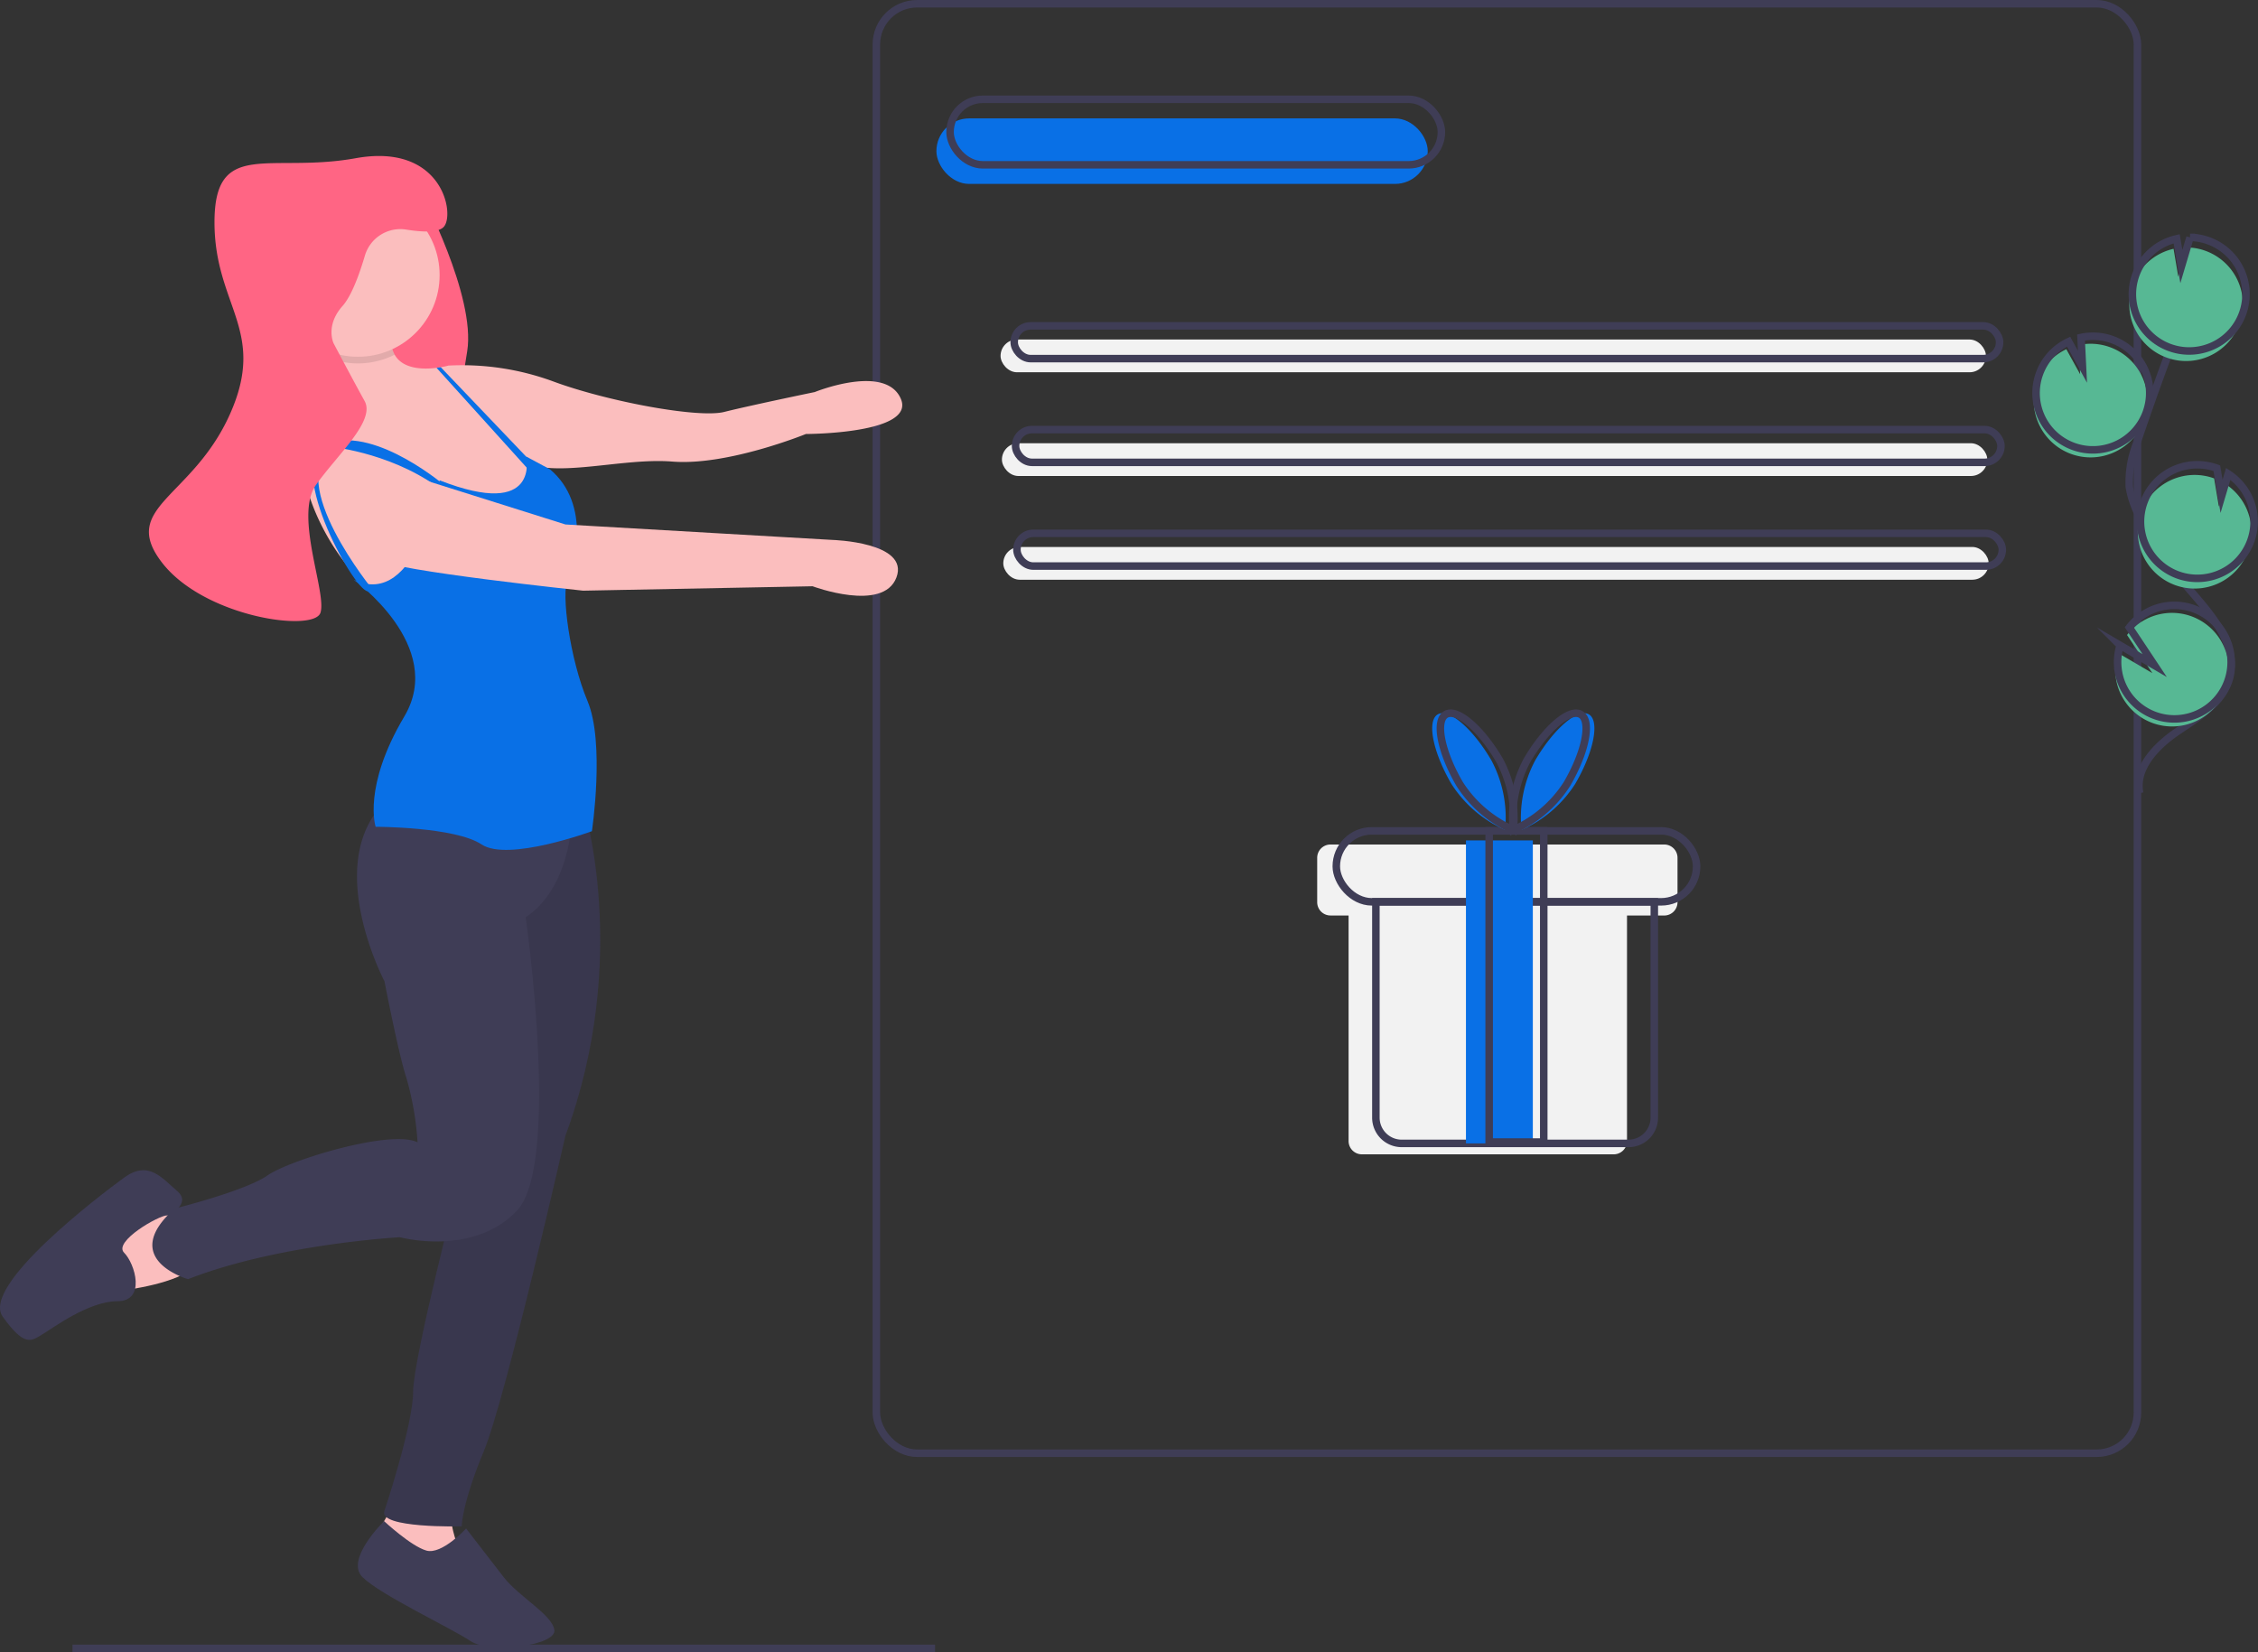 <svg xmlns="http://www.w3.org/2000/svg" width="300.515" height="219.878" viewBox="0 0 300.515 219.878"><rect x="0" y="0" width="300.515" height="219.878" fill="#333333" stroke="none"/><defs><style>.a{fill:#0970e6;}.b{fill:none;stroke:#3f3d56;stroke-miterlimit:10;}.c{fill:#f2f2f2;}.d{fill:#ff6584;}.e{fill:#fbbebe;}.f{fill:#3f3d56;}.g{opacity:0.1;}.h{fill:#57b894;}</style></defs><g transform="translate(0)"><rect class="a" width="65.391" height="8.719" rx="4.359" transform="translate(124.626 15.758)"/><rect class="b" width="167.836" height="192.903" rx="5.421" transform="translate(116.634 0.5)"/><rect class="b" width="65.391" height="8.719" rx="4.359" transform="translate(126.443 13.215)"/><rect class="c" width="131.145" height="4.359" rx="2.18" transform="translate(133.164 45.184)"/><rect class="c" width="131.145" height="4.359" rx="2.18" transform="translate(133.345 58.988)"/><rect class="c" width="131.145" height="4.359" rx="2.18" transform="translate(133.527 72.793)"/><rect class="b" width="131.145" height="4.359" rx="2.18" transform="translate(134.98 43.367)"/><rect class="b" width="131.145" height="4.359" rx="2.18" transform="translate(135.162 57.172)"/><rect class="b" width="131.145" height="4.359" rx="2.18" transform="translate(135.343 70.977)"/><path class="c" d="M715.839,456.75H671.422a1.768,1.768,0,0,0-1.768,1.768v5.91a1.768,1.768,0,0,0,1.768,1.768h2.41v30.019a1.768,1.768,0,0,0,1.768,1.768h33.519a1.768,1.768,0,0,0,1.768-1.768V466.2h4.953a1.768,1.768,0,0,0,1.768-1.768v-5.91A1.768,1.768,0,0,0,715.839,456.75Z" transform="translate(-494.35 -344.359)"/><path class="b" d="M504.057,329.5h37.055v28.719a3.431,3.431,0,0,1-3.431,3.431H507.488a3.431,3.431,0,0,1-3.431-3.431V329.5Z" transform="translate(-320.942 -209.48)"/><rect class="b" width="47.953" height="9.445" rx="4.723" transform="translate(177.847 110.575)"/><rect class="a" width="8.9" height="40.324" transform="translate(195.103 111.846)"/><rect class="b" width="7.266" height="41.414" transform="translate(198.191 110.575)"/><path class="a" d="M719.675,414.943a16.247,16.247,0,0,1,1.817,9.244,16.247,16.247,0,0,1-7.151-6.132c-2.477-4.246-3.29-8.385-1.817-9.244S717.2,410.7,719.675,414.943Z" transform="translate(-521.178 -313.735)"/><path class="a" d="M746.175,414.943a16.248,16.248,0,0,0-1.817,9.244,16.247,16.247,0,0,0,7.152-6.132c2.477-4.246,3.29-8.385,1.817-9.244S748.651,410.7,746.175,414.943Z" transform="translate(-541.864 -313.735)"/><path class="b" d="M722.675,414.943a16.247,16.247,0,0,1,1.817,9.244,16.247,16.247,0,0,1-7.151-6.132c-2.477-4.246-3.29-8.385-1.817-9.244S720.2,410.7,722.675,414.943Z" transform="translate(-523.088 -313.735)"/><path class="b" d="M743.175,414.943a16.247,16.247,0,0,0-1.817,9.244,16.247,16.247,0,0,0,7.152-6.132c2.477-4.246,3.29-8.385,1.817-9.244S745.651,410.7,743.175,414.943Z" transform="translate(-539.954 -313.735)"/><path class="d" d="M329.959,217.842s7.342,13.8,6.167,21.145-2.349,13.8,0,17.327-12.628-.587-12.628-.587V235.169Z" transform="translate(-273.946 -192.242)"/><path class="e" d="M329.425,283.946s-17.768,19.823-23.347,14.831-10.719-16.887-6.608-20.7c2.22-2.062,2.385-6.006,2.068-9.2a30.967,30.967,0,0,0-.893-4.9s8.81-2.643,9.1,2.643a4.027,4.027,0,0,0,.479,1.777c1.683,2.987,7.157,1.454,7.157,1.454Z" transform="translate(-257.7 -221.195)"/><path class="e" d="M348.155,282.1l1.175-.881a35.149,35.149,0,0,1,13.8,2.056c7.048,2.643,19.383,4.993,22.907,4.111s12.041-2.643,12.041-2.643,9.4-3.818,11.453.881-12.628,4.7-12.628,4.7-10.426,4.258-17.768,3.671-16.887,2.79-21.292-.734S348.155,282.1,348.155,282.1Z" transform="translate(-289.646 -232.565)"/><path class="e" d="M232.91,592.537h-7.929l-2.937,5.874,3.818,4.112s7.342-.881,9.4-3.23S232.91,592.537,232.91,592.537Z" transform="translate(-209.349 -430.817)"/><path class="f" d="M209.442,582.054s3.272-1.468,1.217-3.23-3.818-4.111-7.048-1.762-19.089,14.39-16.152,18.5,3.818,3.23,5.286,2.349,6.167-4.405,9.985-4.405,2.349-4.993.881-6.461S208.225,582.054,209.442,582.054Z" transform="translate(-187.097 -420.334)"/><path class="e" d="M327.133,694.677l-3.23,5.58,3.23,3.524h9.1s-2.937-5.874-1.762-8.517S327.133,694.677,327.133,694.677Z" transform="translate(-274.204 -495.366)"/><path class="f" d="M332.6,705.608s-3.23,3.524-5.286,2.937-5.629-3.919-5.629-3.919-5.237,5.094-2.887,7.443,11.747,6.755,14.39,8.517,11.453.587,11.16-1.468-4.7-4.405-6.755-7.048S332.6,705.608,332.6,705.608Z" transform="translate(-270.567 -502.186)"/><path class="f" d="M354.289,440.629s6.461,20.264-2.349,44.052c0,0-7.929,34.948-10.866,42s-2.937,9.985-2.937,9.985-11.16.294-10.279-2.056c0,0,3.818-11.453,3.818-15.859s6.167-28.193,6.167-28.193l2.056-50.807Z" transform="translate(-276.691 -333.534)"/><path class="g" d="M354.289,440.629s6.461,20.264-2.349,44.052c0,0-7.929,34.948-10.866,42s-2.937,9.985-2.937,9.985-11.16.294-10.279-2.056c0,0,3.818-11.453,3.818-15.859s6.167-28.193,6.167-28.193l2.056-50.807Z" transform="translate(-276.691 -333.534)"/><path class="f" d="M298.768,437.435s0,9.4-6.167,13.509c0,0,4.7,32.892-1.175,39.059s-15.565,3.524-15.565,3.524-16.152.881-28.193,5.58c0,0-9.4-2.643-1.762-9.4,0,0,9.4-2.349,12.335-4.405s16.446-6.167,19.97-4.405a40.153,40.153,0,0,0-1.468-8.517c-1.059-3.177-2.937-12.922-2.937-12.922s-8.223-15.565,0-23.788S298.768,437.435,298.768,437.435Z" transform="translate(-222.638 -328.871)"/><path class="g" d="M314.892,268.4a10.889,10.889,0,0,1-8.69.476,30.964,30.964,0,0,0-.893-4.9s8.81-2.643,9.1,2.643a4.027,4.027,0,0,0,.479,1.777Z" transform="translate(-262.365 -221.195)"/><circle class="e" cx="10.866" cy="10.866" r="10.866" transform="translate(36.777 25.747)"/><path class="a" d="M316.627,330.99s12.335,8.81,6.755,18.208-3.818,14.684-3.818,14.684,10.572,0,14.1,2.349,14.684-1.762,14.684-1.762,1.762-11.747-.587-17.327-3.524-14.39-2.643-16.152,3.23-9.985-2.349-14.684l-3.177-1.706s2,8.461-11.507,3.175C328.081,317.774,325.143,335.1,316.627,330.99Z" transform="translate(-269.571 -253.849)"/><path class="a" d="M160.505,133.65l.305.32,11.131,11.656.344.359.02.067.223.7.446,1.407-1.753-1.944-10.8-11.953-.476-.526Z" transform="translate(-101.843 -84.779)"/><path class="a" d="M319.484,314.886s-9.155-7.941-15.616-5.886,3.132,19.528,5.09,19.749l.784-.073s-12.041-14.684-5.286-19.089c0,0,8.517.881,14.978,6.167Z" transform="translate(-260.042 -250.067)"/><path class="e" d="M327.9,320.824l21.439,6.755,35.535,2.056s10.279.294,8.517,4.993-11.16,1.175-11.16,1.175l-30.543.587s-25.256-2.643-27.312-4.111S325.546,319.943,327.9,320.824Z" transform="translate(-274.085 -257.78)"/><path class="d" d="M266.258,229.468s-1.175-2.349,1.175-4.993c1.2-1.346,2.24-4.214,2.977-6.705a4.92,4.92,0,0,1,5.5-3.464c2.1.339,4.32.448,5.029-.4,1.468-1.762-.294-11.16-11.747-9.1s-18.8-2.643-18.8,8.517,7.048,14.39,2.056,25.55-14.684,12.334-9.1,19.676,20.264,9.4,21.145,6.755-3.524-12.922-.587-17.033,7.929-8.517,6.461-11.16S266.258,229.468,266.258,229.468Z" transform="translate(-221.846 -183.751)"/><line class="b" x2="114.797" transform="translate(9.647 219.378)"/><path class="h" d="M937.146,287.977a7.561,7.561,0,1,0,1.007-14.5l.189,3.892-1.841-3.335a7.532,7.532,0,0,0-3.881,4.259,7.414,7.414,0,0,0-.435,2.045,7.559,7.559,0,0,0,4.961,7.64Z" transform="translate(-661.496 -227.56)"/><path class="b" d="M968.456,321.724c-.65-3.31,2.166-6.244,4.948-8.151s6.032-3.781,6.982-7.017c1.364-4.651-2.7-8.911-5.862-12.585a45.517,45.517,0,0,1-6-8.921,12.282,12.282,0,0,1-1.436-4.057,14,14,0,0,1,1.08-6.08q3.335-9.827,7.131-19.49" transform="translate(-683.695 -216.17)"/><path class="b" d="M938,285.219a7.561,7.561,0,1,0,1.007-14.5l.189,3.892-1.841-3.335a7.532,7.532,0,0,0-3.881,4.259,7.414,7.414,0,0,0-.435,2.045A7.559,7.559,0,0,0,938,285.219Z" transform="translate(-662.042 -225.804)"/><path class="h" d="M967.613,242.994a7.552,7.552,0,0,1,5.442-4.795l.623,3.7,1.154-3.886a7.56,7.56,0,1,1-7.219,4.981Z" transform="translate(-683.776 -205.085)"/><path class="b" d="M968.755,239.316a7.552,7.552,0,0,1,5.442-4.794l.623,3.7,1.154-3.886a7.56,7.56,0,1,1-7.219,4.98Z" transform="translate(-684.504 -202.744)"/><path class="h" d="M975.265,336.028a7.56,7.56,0,0,0,6.691-13.45l-.887,2.986-.629-3.743-.019-.007a7.56,7.56,0,0,0-5.156,14.214Z" transform="translate(-685.764 -258.153)"/><path class="b" d="M976.256,332.3a7.56,7.56,0,0,0,6.691-13.45l-.887,2.986-.629-3.743-.019-.007a7.56,7.56,0,1,0-5.156,14.214Z" transform="translate(-686.395 -255.781)"/><path class="h" d="M962.131,380.763a7.557,7.557,0,1,0,1.457-5.921l3.369,5.07-4.6-2.691a7.489,7.489,0,0,0-.223,3.541Z" transform="translate(-680.501 -290.332)"/><path class="b" d="M962.988,378.006a7.557,7.557,0,1,0,1.457-5.921l3.369,5.07-4.6-2.691a7.49,7.49,0,0,0-.223,3.542Z" transform="translate(-681.047 -288.577)"/></g></svg>